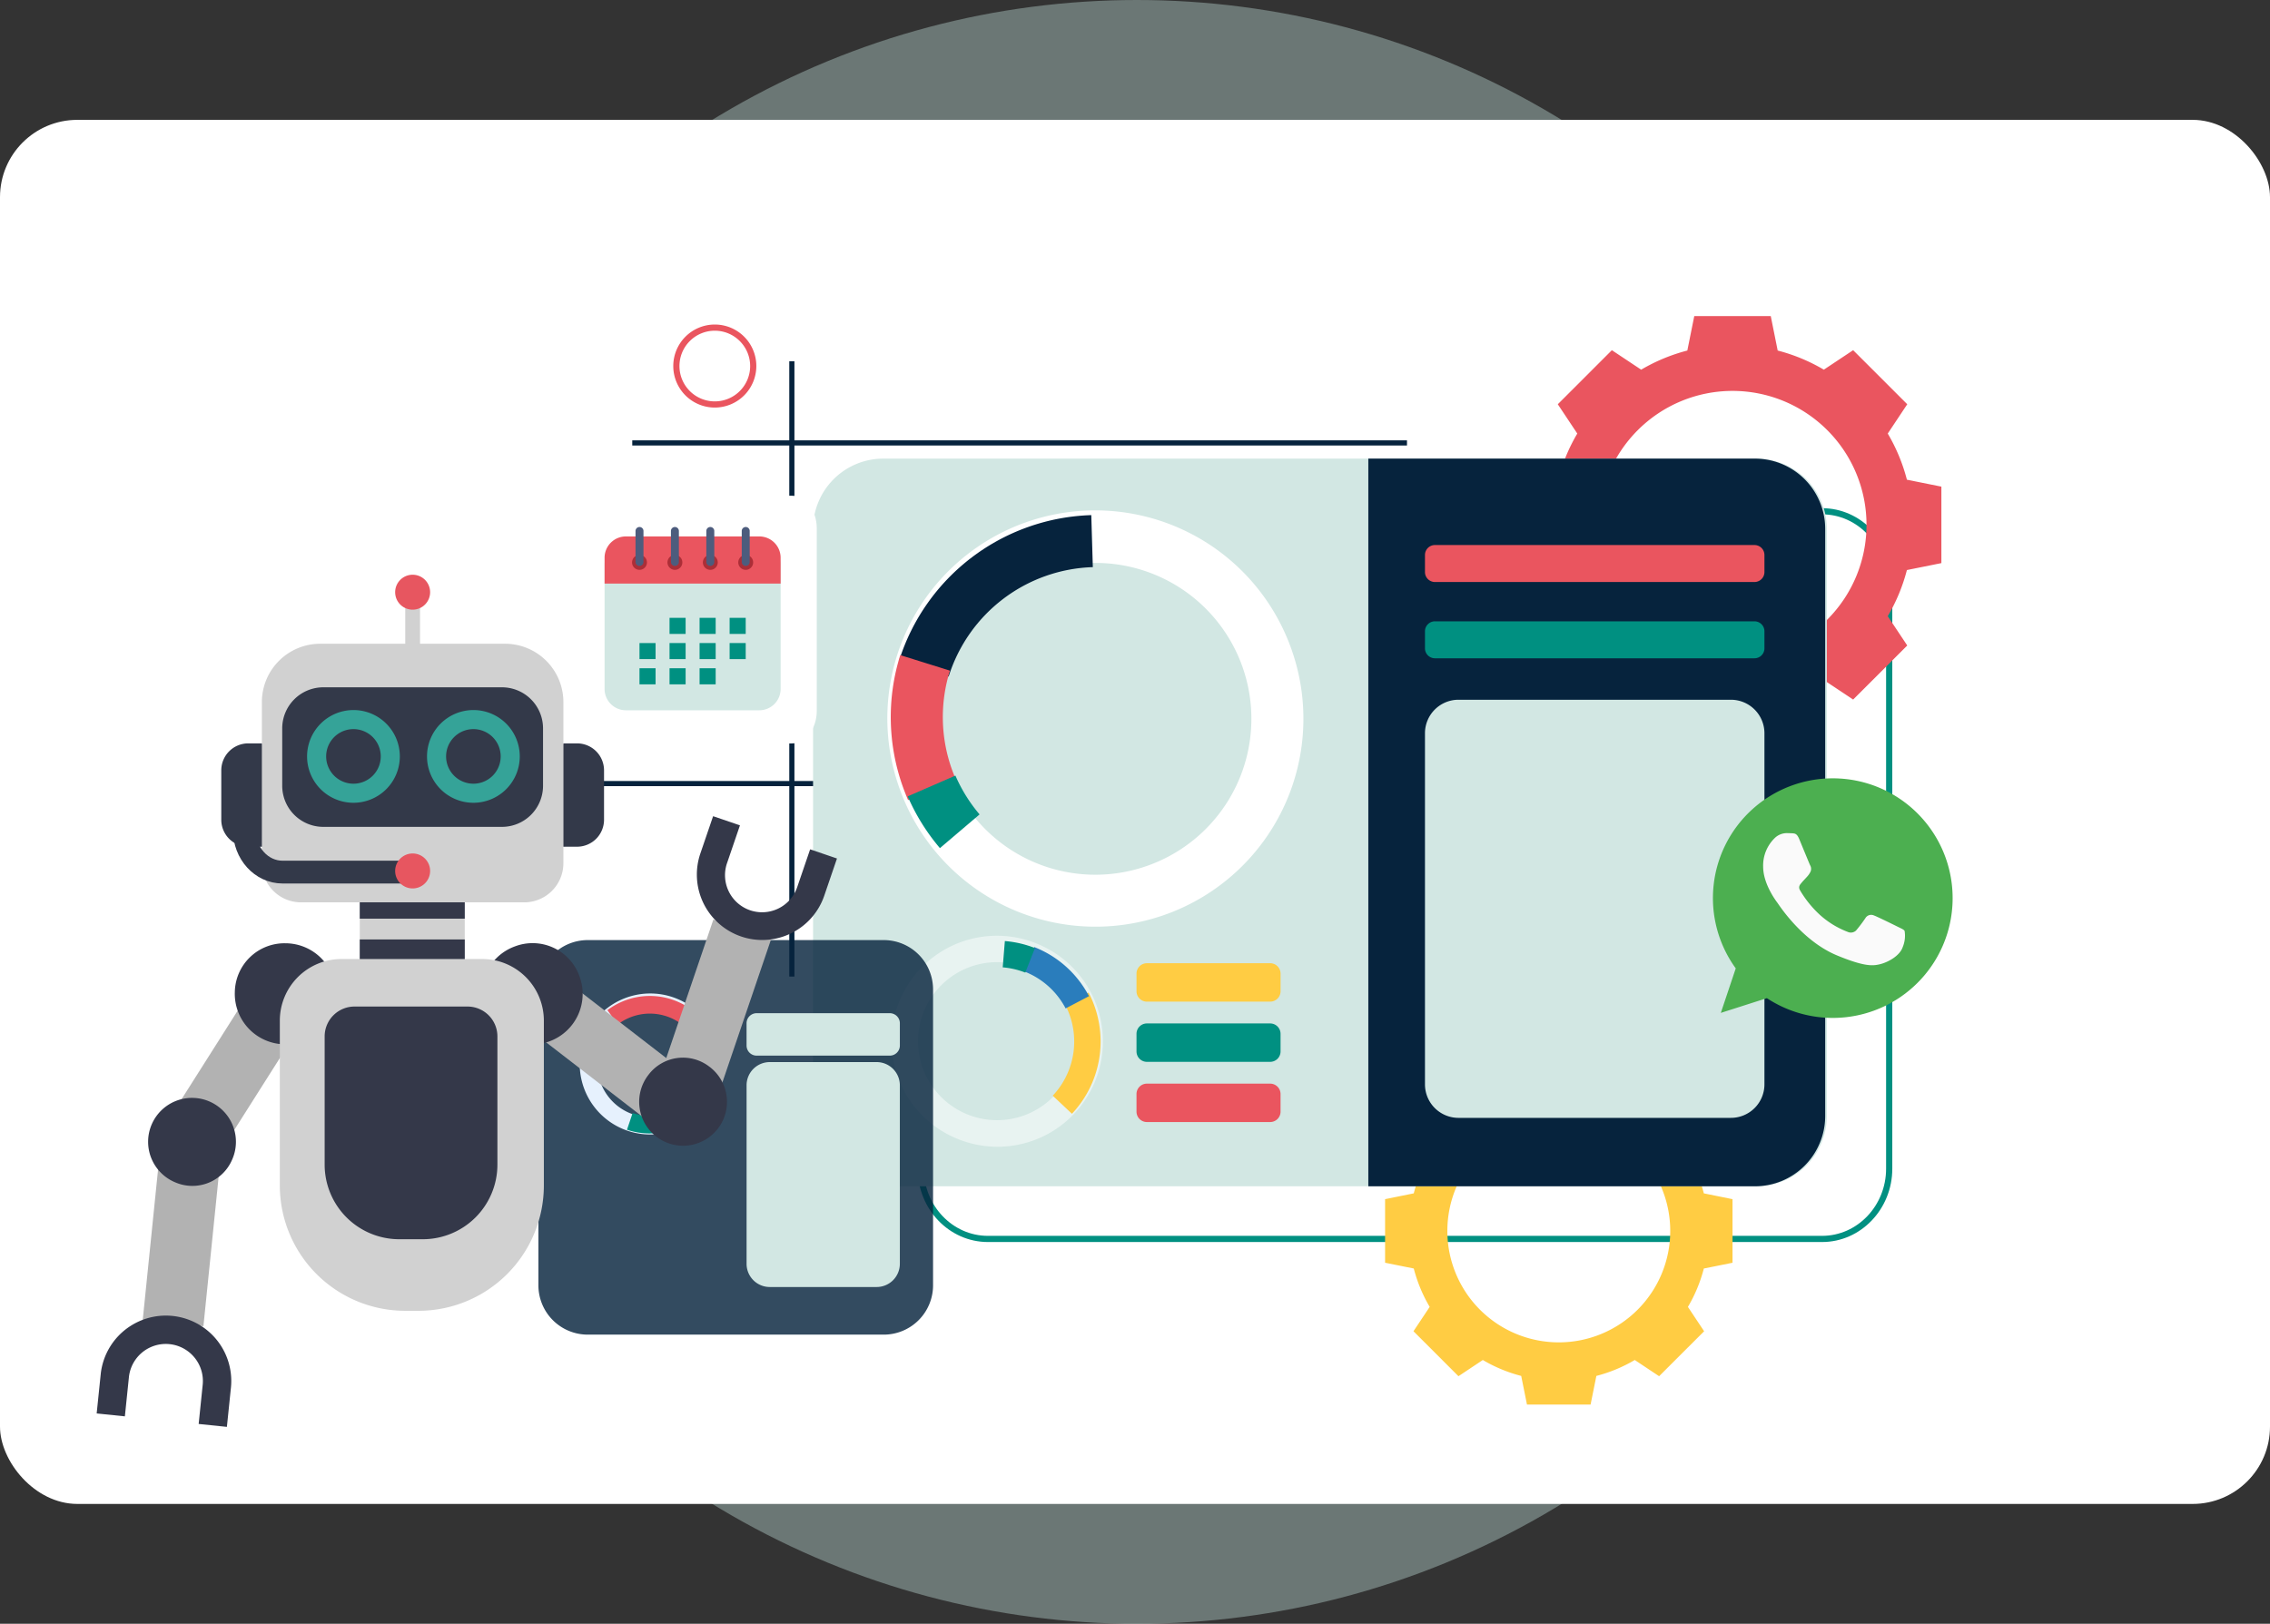 <?xml version="1.0" encoding="UTF-8"?> <svg xmlns="http://www.w3.org/2000/svg" xmlns:xlink="http://www.w3.org/1999/xlink" width="587" height="420" viewBox="0 0 587 420"><rect x="0" y="0" width="587" height="420" fill="#333333" stroke="none"/><defs><clipPath id="clip-path"><rect id="Rectangle_6800" data-name="Rectangle 6800" width="536.048" height="321.669" fill="#009081"></rect></clipPath><clipPath id="clip-path-2"><rect id="Rectangle_11360" data-name="Rectangle 11360" width="102.053" height="102.052" fill="#06233d"></rect></clipPath><clipPath id="clip-path-3"><rect id="Rectangle_11438" data-name="Rectangle 11438" width="191.435" height="220.409" transform="translate(0 0)" fill="none"></rect></clipPath></defs><g id="Group_43068" data-name="Group 43068" transform="translate(-120 -2611)"><g id="Group_43030" data-name="Group 43030" transform="translate(-612 470)"><circle id="Ellipse_1543" data-name="Ellipse 1543" cx="210" cy="210" r="210" transform="translate(816 2141)" fill="#bfddd9" opacity="0.397"></circle><rect id="Rectangle_25780" data-name="Rectangle 25780" width="587" height="358" rx="20" transform="translate(732 2172)" fill="#fff"></rect></g><g id="Group_44807" data-name="Group 44807" transform="translate(15384.545 -11629.083)"><rect id="Rectangle_11356" data-name="Rectangle 11356" width="1.33" height="159.148" transform="translate(-15060.445 14333.527)" fill="#06233d"></rect><rect id="Rectangle_11357" data-name="Rectangle 11357" width="109.871" height="1.331" transform="translate(-15156.497 14442.094)" fill="#06233d"></rect><path id="Path_32825" data-name="Path 32825" d="M664.958,352.319h-215.7c-10.013,0-18.16-8.511-18.16-18.972V181.475c0-10.46,8.147-18.97,18.16-18.97h215.7c10.013,0,18.161,8.51,18.161,18.97V333.347c0,10.461-8.147,18.972-18.161,18.972M449.254,164.1c-9.133,0-16.563,7.793-16.563,17.373V333.347c0,9.581,7.43,17.376,16.563,17.376h215.7c9.133,0,16.563-7.795,16.563-17.376V181.475c0-9.58-7.431-17.373-16.563-17.373Z" transform="translate(-15458.335 14209.021)" fill="#009081"></path><path id="Path_32826" data-name="Path 32826" d="M904.8,42.324a46.267,46.267,0,0,0-4.95-11.935l5.04-7.58L897.9,15.817,890.9,8.826l-7.579,5.04a46.285,46.285,0,0,0-11.936-4.951L869.593,0H849.817l-1.794,8.916a46.3,46.3,0,0,0-11.936,4.951l-7.579-5.04-6.991,6.992-6.993,6.992,5.04,7.58a46.3,46.3,0,0,0-4.95,11.935L805.7,44.119V63.895l8.916,1.794a46.276,46.276,0,0,0,4.95,11.935l-5.04,7.58,6.993,6.992,6.991,6.992,7.58-5.04A46.274,46.274,0,0,0,848.023,99.1l1.794,8.915h19.776l1.794-8.915a46.285,46.285,0,0,0,11.936-4.951l7.579,5.04L897.9,92.2l6.991-6.992-5.04-7.58a46.246,46.246,0,0,0,4.95-11.935l8.916-1.794V44.119Zm-45.091,46.33a34.648,34.648,0,1,1,34.648-34.647,34.647,34.647,0,0,1-34.648,34.647" transform="translate(-15676.239 14321.835)" fill="#ea555f"></path><path id="Path_33159" data-name="Path 33159" d="M888.125,35.2a38.484,38.484,0,0,0-4.117-9.927l4.192-6.3-5.815-5.815-5.816-5.815-6.3,4.192a38.5,38.5,0,0,0-9.928-4.118L858.844,0H842.395L840.9,7.415a38.507,38.507,0,0,0-9.928,4.118l-6.3-4.192-5.815,5.815-5.816,5.815,4.192,6.3a38.51,38.51,0,0,0-4.117,9.927L805.7,36.7V53.145l7.416,1.492a38.492,38.492,0,0,0,4.117,9.927l-4.192,6.3,5.816,5.815,5.815,5.816,6.3-4.192a38.489,38.489,0,0,0,9.927,4.118l1.492,7.415h16.449l1.493-7.415a38.5,38.5,0,0,0,9.928-4.118l6.3,4.192,5.816-5.816L888.2,70.87l-4.192-6.3a38.466,38.466,0,0,0,4.117-9.927l7.416-1.492V36.7ZM850.619,73.74a28.819,28.819,0,1,1,28.819-28.818A28.819,28.819,0,0,1,850.619,73.74" transform="translate(-15712.074 14513.552)" fill="#ffcc43"></path><path id="Path_32827" data-name="Path 32827" d="M628.934,141.09V292.963a18.175,18.175,0,0,1-18.174,18.174H384.954a18.175,18.175,0,0,1-18.174-18.174V141.09a18.172,18.172,0,0,1,18.174-18.171H610.76a18.172,18.172,0,0,1,18.174,18.171" transform="translate(-15421.076 14235.787)" fill="#d2e7e3"></path><path id="Path_32828" data-name="Path 32828" d="M507.382,183.582A53.776,53.776,0,1,0,406.112,219.8c.407,1.137.85,2.259,1.325,3.352a53.777,53.777,0,0,0,99.945-39.57m-37.057,56.073a40.269,40.269,0,0,1-50.546-21.874q-.535-1.231-.994-2.514a40.318,40.318,0,1,1,51.54,24.388" transform="translate(-15438.015 14224.313)" fill="#fff"></path><path id="Path_32829" data-name="Path 32829" d="M420.982,189.7l-12.848-4.012a53.853,53.853,0,0,1,49.728-37.738l.4,13.454a40.384,40.384,0,0,0-37.282,28.3" transform="translate(-15440.212 14225.373)" fill="#06233d"></path><path id="Path_32830" data-name="Path 32830" d="M419.778,259.648l-12.342,5.372c-.475-1.093-.917-2.214-1.324-3.352a53.537,53.537,0,0,1-.7-34.139l12.848,4.012a40.128,40.128,0,0,0,.524,25.593q.459,1.283.994,2.514" transform="translate(-15437.157 14182.004)" fill="#ea555f"></path><path id="Path_32831" data-name="Path 32831" d="M420.739,314.016a53.494,53.494,0,0,1-8.336-13.387l12.342-5.371a40.088,40.088,0,0,0,6.247,10.038Z" transform="translate(-15442.227 14145.439)" fill="#009081"></path><path id="Path_32832" data-name="Path 32832" d="M419.738,440.347a27.253,27.253,0,1,0,23.311-49.269c-.553-.261-1.114-.5-1.675-.726a27.254,27.254,0,0,0-21.636,50m-6.814-33.373A20.406,20.406,0,0,1,438.875,396.7q.632.249,1.258.545a20.433,20.433,0,1,1-27.208,9.73" transform="translate(-15438.106 14093.677)" fill="#e8f3f1"></path><path id="Path_32833" data-name="Path 32833" d="M496.21,422.421l6.041-3.168a27.291,27.291,0,0,1-4.3,31.345l-4.965-4.678a20.468,20.468,0,0,0,3.22-23.5" transform="translate(-15485.301 14077.57)" fill="#ffcc43"></path><path id="Path_32834" data-name="Path 32834" d="M477.393,398.8l2.5-6.348c.561.222,1.122.465,1.675.727a27.133,27.133,0,0,1,12.484,11.982l-6.041,3.167a20.333,20.333,0,0,0-9.359-8.983q-.624-.3-1.257-.545" transform="translate(-15476.994 14092.589)" fill="#2a7dbc"></path><path id="Path_32835" data-name="Path 32835" d="M465.636,388.639a27.153,27.153,0,0,1,7.784,1.81l-2.5,6.348a20.3,20.3,0,0,0-5.836-1.359Z" transform="translate(-15470.334 14094.854)" fill="#009081"></path><path id="Path_32836" data-name="Path 32836" d="M788.6,141.09V292.963a18.175,18.175,0,0,1-18.174,18.174h-99.97V122.919h99.97A18.172,18.172,0,0,1,788.6,141.09" transform="translate(-15581.167 14235.787)" fill="#06233d"></path><path id="Path_32837" data-name="Path 32837" d="M787.668,173.666H705.042a2.578,2.578,0,0,1-2.578-2.578V166.68a2.578,2.578,0,0,1,2.578-2.578h82.626a2.579,2.579,0,0,1,2.578,2.579v4.407a2.577,2.577,0,0,1-2.577,2.577" transform="translate(-15598.525 14216.959)" fill="#ea555f"></path><path id="Path_32838" data-name="Path 32838" d="M787.667,216.925H705.043a2.579,2.579,0,0,1-2.579-2.578v-4.408a2.578,2.578,0,0,1,2.578-2.577h82.627a2.577,2.577,0,0,1,2.577,2.577v4.408a2.578,2.578,0,0,1-2.578,2.578" transform="translate(-15598.525 14193.428)" fill="#009081"></path><path id="Path_32839" data-name="Path 32839" d="M781.576,365.121H711.133a8.669,8.669,0,0,1-8.669-8.669v-90.81a8.67,8.67,0,0,1,8.67-8.67h70.443a8.67,8.67,0,0,1,8.669,8.67v90.809a8.669,8.669,0,0,1-8.669,8.669" transform="translate(-15598.525 14164.104)" fill="#d2e7e3"></path><rect id="Rectangle_11359" data-name="Rectangle 11359" width="200.335" height="1.331" transform="translate(-15101.048 14353.982)" fill="#06233d"></rect><path id="Path_32841" data-name="Path 32841" d="M292.767,57.573A10.738,10.738,0,1,1,303.5,46.835a10.75,10.75,0,0,1-10.738,10.737m0-19.879a9.141,9.141,0,1,0,9.141,9.141,9.152,9.152,0,0,0-9.141-9.141" transform="translate(-15372.466 14287.928)" fill="#ea555f"></path><g id="Group_13116" data-name="Group 13116" transform="translate(-15125.317 14483.241)" opacity="0.82"><g id="Group_13115" data-name="Group 13115"><g id="Group_13114" data-name="Group 13114" clip-path="url(#clip-path-2)"><path id="Path_32842" data-name="Path 32842" d="M273.3,500.13H196.763a12.758,12.758,0,0,1-12.758-12.758V410.834a12.756,12.756,0,0,1,12.756-12.756H273.3a12.757,12.757,0,0,1,12.757,12.757v76.537A12.758,12.758,0,0,1,273.3,500.13" transform="translate(-184.005 -398.078)" fill="#06233d"></path></g></g></g><path id="Path_32843" data-name="Path 32843" d="M232,131.371v47.175c0,4.669-2.9,8.452-6.479,8.452H173.806c-3.579,0-6.479-3.784-6.479-8.452V131.371c0-4.669,2.9-8.452,6.479-8.452h51.715c3.579,0,6.479,3.784,6.479,8.452" transform="translate(-15285.334 14245.383)" fill="#fff"></path><path id="Path_32844" data-name="Path 32844" d="M336.213,440.684H301.787a2.607,2.607,0,0,1-2.607-2.607v-5.763a2.608,2.608,0,0,1,2.608-2.608h34.425a2.608,2.608,0,0,1,2.608,2.608v5.762a2.608,2.608,0,0,1-2.608,2.608" transform="translate(-15370.671 14072.444)" fill="#d2e7e3"></path><path id="Path_32845" data-name="Path 32845" d="M332.818,522.8H305.183a6,6,0,0,1-6-6V470.623a6,6,0,0,1,6-6h27.634a6,6,0,0,1,6,6V516.8a6,6,0,0,1-6,6" transform="translate(-15370.671 14050.176)" fill="#d2e7e3"></path><path id="Path_32846" data-name="Path 32846" d="M218.623,455.6a18.237,18.237,0,0,0,24.083-17.044c.005-.41,0-.818-.024-1.222A18.237,18.237,0,1,0,218.623,455.6M210.8,438.145a13.676,13.676,0,0,1,26.528-4.494l0,.008a13.661,13.661,0,0,1,.8,3.923c.015.3.02.608.018.917a13.674,13.674,0,1,1-27.345-.353" transform="translate(-15320.871 14076.963)" fill="#e6f1fd"></path><path id="Path_32847" data-name="Path 32847" d="M249.017,476.194l3.608,2.8a18.261,18.261,0,0,1-20.268,6.112l1.464-4.325a13.688,13.688,0,0,0,15.2-4.582" transform="translate(-15334.772 14047.186)" fill="#009081"></path><path id="Path_32848" data-name="Path 32848" d="M270.33,456.705l4.558-.248c.021.4.029.812.025,1.222a18.162,18.162,0,0,1-3.816,10.933l-3.608-2.8a13.62,13.62,0,0,0,2.861-8.2c0-.308,0-.615-.019-.916" transform="translate(-15353.503 14057.857)" fill="#009081"></path><path id="Path_32849" data-name="Path 32849" d="M272.6,450.9a13.655,13.655,0,0,0-.8-3.923l0-.008,4.29-1.557a18.1,18.1,0,0,1,1.067,5.24Z" transform="translate(-15355.797 14064.049)" fill="#009081"></path><path id="Path_32850" data-name="Path 32850" d="M221.559,423.752a18.239,18.239,0,0,1,28.114,8.341l-4.287,1.565,0-.008a13.675,13.675,0,0,0-21.148-6.2Z" transform="translate(-15329.033 14077.611)" fill="#ea555f"></path><path id="Path_32855" data-name="Path 32855" d="M574.705,411.249H542.829a2.689,2.689,0,0,1-2.689-2.689V404a2.689,2.689,0,0,1,2.689-2.69H574.7A2.689,2.689,0,0,1,577.393,404v4.558a2.688,2.688,0,0,1-2.688,2.688" transform="translate(-15510.795 14087.916)" fill="#ffcc43"></path><path id="Path_32856" data-name="Path 32856" d="M574.705,445.395H542.829a2.689,2.689,0,0,1-2.689-2.689v-4.556a2.688,2.688,0,0,1,2.688-2.688H574.7a2.689,2.689,0,0,1,2.689,2.689v4.556a2.688,2.688,0,0,1-2.688,2.688" transform="translate(-15510.795 14069.34)" fill="#009081"></path><path id="Path_32857" data-name="Path 32857" d="M574.7,479.541H542.829a2.689,2.689,0,0,1-2.689-2.689v-4.557a2.688,2.688,0,0,1,2.687-2.688H574.7a2.689,2.689,0,0,1,2.689,2.689v4.555a2.689,2.689,0,0,1-2.689,2.689" transform="translate(-15510.795 14050.767)" fill="#ea555f"></path><g id="Group_13219" data-name="Group 13219" transform="translate(-15239.545 14388.741)" clip-path="url(#clip-path-3)"><path id="Path_33113" data-name="Path 33113" d="M157.749,285.858,131.8,326.809l13.323,8.444,25.95-40.951c.761-1.2-1.619-4.086-5.284-6.409a18.539,18.539,0,0,0-5.1-2.335c-1.467-.377-2.554-.3-2.936.3" transform="translate(-115.792 -181.779)" fill="#b2b2b2"></path><path id="Path_33114" data-name="Path 33114" d="M162.087,285.32a13.067,13.067,0,1,0,13.06-12.625,12.847,12.847,0,0,0-13.06,12.625" transform="translate(-126.364 -177.371)" fill="#343849"></path><path id="Path_33115" data-name="Path 33115" d="M146.107,348.918l-4.912,48.233a76.934,76.934,0,0,0-15.692-1.6l4.911-48.231c.145-1.414,3.8-2.212,8.115-1.772a18.541,18.541,0,0,1,5.455,1.316c1.386.61,2.193,1.342,2.121,2.051" transform="translate(-113.596 -202.754)" fill="#b2b2b2"></path><path id="Path_33116" data-name="Path 33116" d="M134.955,356.069a11.354,11.354,0,1,1,14.713-5.719,11.166,11.166,0,0,1-14.713,5.719" transform="translate(-114.698 -198.932)" fill="#343849"></path><path id="Path_33117" data-name="Path 33117" d="M115.913,423.34a16.916,16.916,0,0,1,26.014,15.947l-1.042,10.121-7.3-.752,1.042-10.12a9.591,9.591,0,0,0-19.081-1.969l-1.042,10.12-7.293-.752,1.042-10.12a16.9,16.9,0,0,1,7.656-12.474" transform="translate(-107.213 -228.998)" fill="#343849"></path><path id="Path_33118" data-name="Path 33118" d="M282.385,282.9l38.366,29.641-9.643,12.48-38.365-29.64c-1.124-.868.128-4.394,2.78-7.827a18.545,18.545,0,0,1,4-3.937c1.25-.855,2.3-1.151,2.862-.718" transform="translate(-164.839 -180.863)" fill="#b2b2b2"></path><path id="Path_33119" data-name="Path 33119" d="M285.248,280.92a13.066,13.066,0,1,1-16.582-7.413,12.847,12.847,0,0,1,16.582,7.413" transform="translate(-160.522 -177.371)" fill="#343849"></path><path id="Path_33120" data-name="Path 33120" d="M328.185,309.138l15.61-45.9a76.97,76.97,0,0,0,14.933,5.078l-15.61,45.9c-.458,1.345-4.2,1.3-8.306-.094a18.575,18.575,0,0,1-5.019-2.509c-1.214-.906-1.836-1.8-1.607-2.475" transform="translate(-184.315 -174.071)" fill="#b2b2b2"></path><path id="Path_33121" data-name="Path 33121" d="M340.661,320.347a11.355,11.355,0,1,1-15.621,2.272,11.165,11.165,0,0,1,15.621-2.272" transform="translate(-182.386 -193.223)" fill="#343849"></path><path id="Path_33122" data-name="Path 33122" d="M368.3,253.214a16.916,16.916,0,0,1-21.771-21.379l3.29-9.628,6.941,2.37-3.29,9.628a9.59,9.59,0,1,0,18.082,6.395c.023-.064.045-.13.066-.195l3.29-9.628,6.941,2.37-3.29,9.628a16.9,16.9,0,0,1-10.26,10.437" transform="translate(-190.417 -159.751)" fill="#343849"></path><rect id="Rectangle_11435" data-name="Rectangle 11435" width="27.15" height="22.109" transform="translate(68.03 78.905)" fill="#d1d1d1"></rect><rect id="Rectangle_11436" data-name="Rectangle 11436" width="27.15" height="6.678" transform="translate(68.03 94.336)" fill="#343849"></rect><rect id="Rectangle_11437" data-name="Rectangle 11437" width="27.15" height="10.055" transform="translate(68.03 78.905)" fill="#343849"></rect><path id="Path_33123" data-name="Path 33123" d="M231.24,291.3H205.409a13.687,13.687,0,0,0-13.646,13.646v18.209A13.685,13.685,0,0,0,205.409,336.8H231.24a13.685,13.685,0,0,0,13.646-13.646v-18.21A13.686,13.686,0,0,0,231.24,291.3" transform="translate(-136.721 -183.864)" fill="#343849"></path><path id="Path_33124" data-name="Path 33124" d="M215.81,369.945H212.4a32.435,32.435,0,0,1-32.435-32.435v-42.62A15.934,15.934,0,0,1,195.9,278.957h36.407a15.934,15.934,0,0,1,15.935,15.934v42.62a32.436,32.436,0,0,1-32.434,32.435" transform="translate(-132.605 -179.556)" fill="#d1d1d1"></path><path id="Path_33125" data-name="Path 33125" d="M223.135,358.021h-6.067a19.3,19.3,0,0,1-19.3-19.3V305.56a7.726,7.726,0,0,1,7.726-7.726h29.221a7.726,7.726,0,0,1,7.726,7.725h0v33.161a19.3,19.3,0,0,1-19.3,19.3" transform="translate(-138.816 -186.144)" fill="#343849"></path><path id="Path_33126" data-name="Path 33126" d="M232.333,155.526H231.05a1.27,1.27,0,0,1-1.271-1.27h0v-17.68a1.27,1.27,0,0,1,1.27-1.27h1.283a1.27,1.27,0,0,1,1.271,1.27v17.68a1.27,1.27,0,0,1-1.271,1.27" transform="translate(-149.988 -129.422)" fill="#d1d1d1"></path><path id="Path_33127" data-name="Path 33127" d="M234.816,130.787a4.52,4.52,0,1,1-4.522-4.52,4.52,4.52,0,0,1,4.522,4.52Z" transform="translate(-148.591 -126.268)" fill="#e75660"></path><path id="Path_33128" data-name="Path 33128" d="M247.779,179.7V168.78a15.089,15.089,0,0,0-15.089-15.089H184.9a15.089,15.089,0,0,0-15.089,15.089V179.7a6.626,6.626,0,0,0-5.642,6.553v13.362a6.627,6.627,0,0,0,5.642,6.552v4.285a10.127,10.127,0,0,0,10.127,10.127h57.714a10.127,10.127,0,0,0,10.127-10.126h0v-4.285a6.628,6.628,0,0,0,5.642-6.552V186.249a6.628,6.628,0,0,0-5.642-6.553" transform="translate(-127.091 -135.839)" fill="#d1d1d1"></path><path id="Path_33129" data-name="Path 33129" d="M237.733,207.092H191.541a10.627,10.627,0,0,1-10.627-10.627V181.622a10.627,10.627,0,0,1,10.627-10.627h46.192a10.626,10.626,0,0,1,10.627,10.627v14.843a10.627,10.627,0,0,1-10.627,10.627" transform="translate(-132.935 -141.878)" fill="#333949"></path><path id="Path_33130" data-name="Path 33130" d="M202.779,180.029a11.993,11.993,0,1,1-11.993,11.994h0a12.008,12.008,0,0,1,11.993-11.993m0,19.052a7.059,7.059,0,1,0-7.058-7.059h0a7.067,7.067,0,0,0,7.058,7.059" transform="translate(-136.38 -145.031)" fill="#35a398"></path><path id="Path_33131" data-name="Path 33131" d="M250.42,180.029a11.993,11.993,0,1,1-11.993,11.994h0a12.008,12.008,0,0,1,11.993-11.993m0,19.052a7.059,7.059,0,1,0-7.058-7.059h0a7.067,7.067,0,0,0,7.058,7.059" transform="translate(-153.007 -145.031)" fill="#35a398"></path><path id="Path_33132" data-name="Path 33132" d="M167.2,220h-3.521a6.973,6.973,0,0,1-6.974-6.972h0V200.247a6.973,6.973,0,0,1,6.974-6.973H167.2Z" transform="translate(-124.484 -149.653)" fill="#333949"></path><path id="Path_33133" data-name="Path 33133" d="M292.624,220h3.522a6.972,6.972,0,0,0,6.973-6.972h0V200.247a6.973,6.973,0,0,0-6.973-6.973h-3.522Z" transform="translate(-171.921 -149.653)" fill="#333949"></path><path id="Path_33134" data-name="Path 33134" d="M209.75,238.208H175.736c-5.443,0-9.857-4.857-9.857-10.849v-.729" transform="translate(-127.687 -161.294)" fill="none" stroke="#333949" stroke-width="5.896"></path><path id="Path_33135" data-name="Path 33135" d="M234.816,241.539a4.52,4.52,0,1,1-4.52-4.52,4.52,4.52,0,0,1,4.52,4.52" transform="translate(-148.591 -164.92)" fill="#e75660"></path></g><g id="calendar" transform="translate(-15108.205 14376.394)"><path id="Path_33136" data-name="Path 33136" d="M45.961,26.972h-34.5a5.512,5.512,0,0,0-5.512,5.512V64.593A5.512,5.512,0,0,0,11.463,70.1h34.5a5.512,5.512,0,0,0,5.512-5.512V32.484a5.512,5.512,0,0,0-5.512-5.512Z" transform="translate(-5.951 -22.696)" fill="#d2e7e3"></path><path id="Path_33137" data-name="Path 33137" d="M51.472,27.592V20.914A5.512,5.512,0,0,0,45.961,15.4h-34.5a5.512,5.512,0,0,0-5.512,5.512v6.678Z" transform="translate(-5.951 -12.96)" fill="#ea555f"></path><path id="Path_33139" data-name="Path 33139" d="M52.691,45.645a1.924,1.924,0,1,0,1.924,1.924,1.924,1.924,0,0,0-1.924-1.924Z" transform="translate(-43.663 -38.409)" fill="#ac2e37"></path><path id="Path_33140" data-name="Path 33140" d="M57.439,0A1.029,1.029,0,0,0,56.41,1.029V9.047a1.029,1.029,0,0,0,2.058,0V1.029A1.029,1.029,0,0,0,57.439,0Z" transform="translate(-48.411)" fill="#4d5c7d"></path><path id="Path_33141" data-name="Path 33141" d="M110.444,45.645a1.924,1.924,0,1,0,1.924,1.924A1.924,1.924,0,0,0,110.444,45.645Z" transform="translate(-92.26 -38.409)" fill="#ac2e37"></path><path id="Path_33142" data-name="Path 33142" d="M115.192,0a1.029,1.029,0,0,0-1.029,1.029V9.047a1.029,1.029,0,1,0,2.058,0V1.029A1.029,1.029,0,0,0,115.192,0Z" transform="translate(-97.009)" fill="#4d5c7d"></path><path id="Path_33143" data-name="Path 33143" d="M168.2,45.645a1.924,1.924,0,1,0,1.924,1.924A1.924,1.924,0,0,0,168.2,45.645Z" transform="translate(-140.858 -38.409)" fill="#ac2e37"></path><path id="Path_33144" data-name="Path 33144" d="M172.945,0a1.029,1.029,0,0,0-1.029,1.029V9.047a1.029,1.029,0,1,0,2.058,0V1.029A1.029,1.029,0,0,0,172.945,0Z" transform="translate(-145.607)" fill="#4d5c7d"></path><path id="Path_33145" data-name="Path 33145" d="M225.95,45.645a1.924,1.924,0,1,0,1.923,1.924A1.924,1.924,0,0,0,225.95,45.645Z" transform="translate(-189.456 -38.409)" fill="#ac2e37"></path><path id="Path_33146" data-name="Path 33146" d="M230.7,0a1.029,1.029,0,0,0-1.029,1.029V9.047a1.029,1.029,0,0,0,2.058,0V1.029A1.029,1.029,0,0,0,230.7,0Z" transform="translate(-194.204)" fill="#4d5c7d"></path><g id="Group_13221" data-name="Group 13221" transform="translate(9.028 23.493)"><path id="Path_33147" data-name="Path 33147" d="M111.907,148.2h4.16v4.16h-4.16Z" transform="translate(-104.139 -148.197)" fill="#009081"></path><path id="Path_33148" data-name="Path 33148" d="M160.911,148.2h4.16v4.16h-4.16Z" transform="translate(-145.374 -148.197)" fill="#009081"></path><path id="Path_33149" data-name="Path 33149" d="M209.916,148.2h4.16v4.16h-4.16Z" transform="translate(-186.611 -148.197)" fill="#009081"></path><path id="Path_33150" data-name="Path 33150" d="M62.9,189.34h4.16v4.16H62.9Z" transform="translate(-62.902 -182.818)" fill="#009081"></path><path id="Path_33151" data-name="Path 33151" d="M111.907,189.34h4.16v4.16h-4.16Z" transform="translate(-104.139 -182.818)" fill="#009081"></path><path id="Path_33152" data-name="Path 33152" d="M160.911,189.34h4.16v4.16h-4.16Z" transform="translate(-145.374 -182.818)" fill="#009081"></path><path id="Path_33153" data-name="Path 33153" d="M209.916,189.34h4.16v4.16h-4.16Z" transform="translate(-186.611 -182.818)" fill="#009081"></path><path id="Path_33154" data-name="Path 33154" d="M62.9,230.483h4.16v4.16H62.9Z" transform="translate(-62.902 -217.439)" fill="#009081"></path><path id="Path_33155" data-name="Path 33155" d="M111.907,230.483h4.16v4.16h-4.16Z" transform="translate(-104.139 -217.439)" fill="#009081"></path><path id="Path_33156" data-name="Path 33156" d="M160.911,230.483h4.16v4.16h-4.16Z" transform="translate(-145.374 -217.439)" fill="#009081"></path></g></g><g id="whatsapp" transform="translate(-14821.597 14441.403)"><path id="Path_33157" data-name="Path 33157" d="M31,0h-.015A30.972,30.972,0,0,0,5.9,49.156L2.038,60.669,13.95,56.861A30.986,30.986,0,1,0,31,0Z" fill="#4caf50"></path><path id="Path_33158" data-name="Path 33158" d="M143.31,146.677c-.748,2.111-3.715,3.862-6.082,4.374-1.619.345-3.734.62-10.855-2.332-9.107-3.773-14.973-13.028-15.43-13.628-.438-.6-3.68-4.9-3.68-9.348a9.894,9.894,0,0,1,3.169-7.542,4.5,4.5,0,0,1,3.169-1.112c.384,0,.728.019,1.038.035.91.039,1.367.093,1.968,1.53.748,1.8,2.568,6.249,2.785,6.706a1.845,1.845,0,0,1,.132,1.677,5.355,5.355,0,0,1-1,1.422c-.457.527-.891.93-1.348,1.5-.418.492-.891,1.019-.364,1.929a27.508,27.508,0,0,0,5.028,6.249,22.783,22.783,0,0,0,7.267,4.482,1.959,1.959,0,0,0,2.185-.345,37.509,37.509,0,0,0,2.421-3.208,1.73,1.73,0,0,1,2.224-.674c.837.291,5.265,2.479,6.175,2.933s1.511.674,1.732,1.058A7.718,7.718,0,0,1,143.31,146.677Z" transform="translate(-94.279 -102.913)" fill="#fafafa"></path></g></g></g></svg> 
